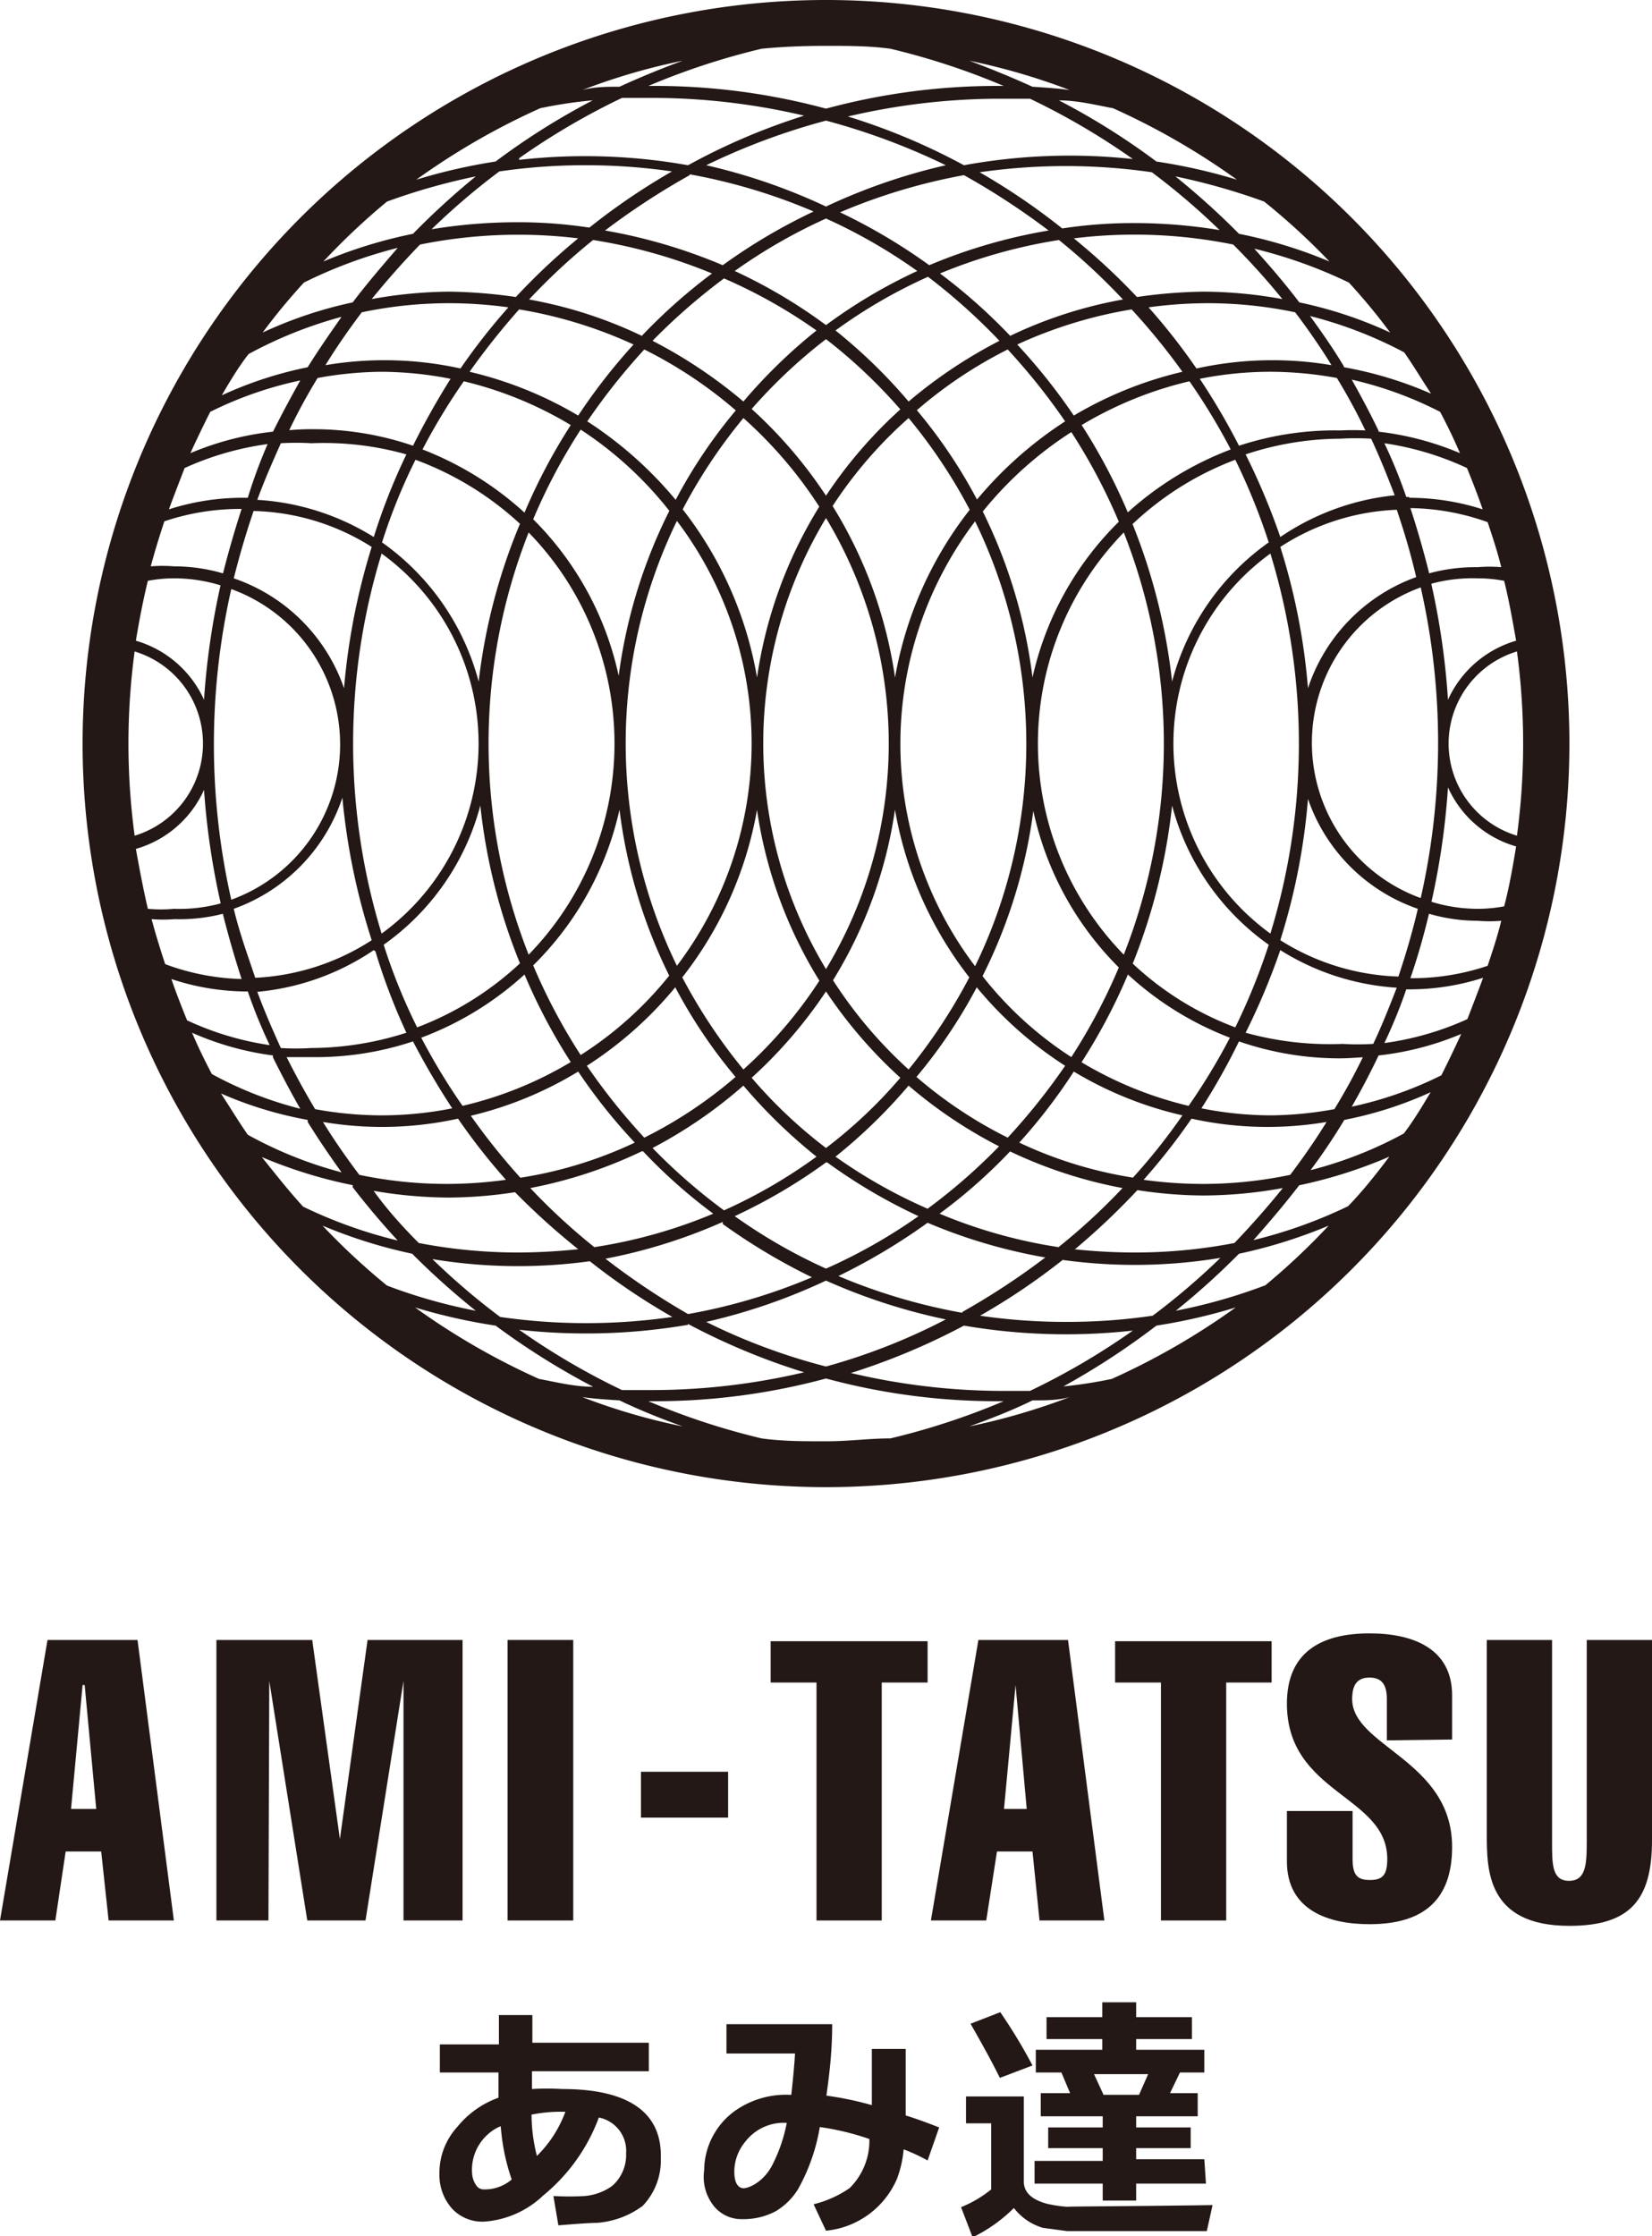 <svg xmlns="http://www.w3.org/2000/svg" width="40" height="54.13" viewBox="0 0 40 54.13"><defs><style>.cls-1{fill:#231815;}</style></defs><g id="レイヤー_2" data-name="レイヤー 2"><g id="レイヤー_1-2" data-name="レイヤー 1"><path class="cls-1" d="M14.45,53.81q-.21,0-.93.06l-.12-.71a6.54,6.54,0,0,0,.76,0,1.33,1.33,0,0,0,.67-.25,1,1,0,0,0,.33-.79.82.82,0,0,0-.66-.86,4.42,4.42,0,0,1-1.35,1.89,2.3,2.3,0,0,1-1.43.63,1,1,0,0,1-.77-.31,1.22,1.22,0,0,1-.31-.84,1.65,1.65,0,0,1,.43-1.14,2.27,2.27,0,0,1,1-.71c0-.16,0-.36,0-.61H10.65v-.68h1.43v-.71h.81v.67h2.82v.69H12.88c0,.12,0,.26,0,.43a6,6,0,0,1,.73,0c1.63,0,2.42.58,2.39,1.67a1.59,1.59,0,0,1-.44,1.16A2.12,2.12,0,0,1,14.45,53.81Zm-2.33-2.34a1.15,1.15,0,0,0-.69,1.13.56.56,0,0,0,.1.3.21.21,0,0,0,.18.1,1,1,0,0,0,.68-.24,5,5,0,0,1-.26-1.23Zm1.57-.35H13.6a3.54,3.54,0,0,0-.73.07,4.12,4.12,0,0,0,.13,1A2.91,2.91,0,0,0,13.69,51.12Z"/><path class="cls-1" d="M22.46,52.3a4.43,4.43,0,0,0-.58-.27,2.66,2.66,0,0,1-.16.71A2.09,2.09,0,0,1,20,54l-.3-.64a2.65,2.65,0,0,0,.87-.39,1.61,1.61,0,0,0,.48-1.19,6.38,6.38,0,0,0-1.2-.29A4.63,4.63,0,0,1,19.32,53a1.6,1.6,0,0,1-.54.53,1.67,1.67,0,0,1-.81.19.86.86,0,0,1-.68-.31,1.13,1.13,0,0,1-.24-.87,1.79,1.79,0,0,1,.73-1.43,2.14,2.14,0,0,1,1.33-.4h.05q.07-.64.09-1H17.59V49h2.56c0,.71-.08,1.29-.14,1.73a8,8,0,0,1,1.1.23c0-.16,0-.61,0-1.36h.82c0,.65,0,1.13,0,1.42v.19c.26.08.53.18.81.29Zm-3.41-.91a1.17,1.17,0,0,0-1,.45,1.14,1.14,0,0,0-.27.73c0,.24.07.38.2.4s.52-.15.73-.58A3.79,3.79,0,0,0,19.05,51.39Z"/><path class="cls-1" d="M29.36,53.38l-.14.63c-.93,0-2.06,0-3.38,0l-.59-.08a1.37,1.37,0,0,1-.7-.48,3.72,3.72,0,0,1-1,.71l-.28-.73A2.83,2.83,0,0,0,24,53v-1.6h-.61v-.65h1.4v2.06q0,.39.57.54a3.19,3.19,0,0,0,.47.07C26.07,53.41,27.24,53.41,29.36,53.38ZM25,50l-.79.3c-.06-.12-.17-.34-.34-.65s-.29-.52-.37-.66l.72-.28A13,13,0,0,1,25,50Zm4.2,2.86H27.51v.41H26.7v-.41H25.05v-.55H26.7V52H25.38v-.5H26.7v-.27H25.2v-.56h.71l-.21-.5h-.62v-.55h1.61v-.26H25.34v-.53h1.35v-.36h.82v.36h1.35v.53H27.51v.26h1.65v.55h-.59l-.24.5H29v.56H27.51v.27h1.32V52H27.51v.27h1.65Zm-2.71-2.65.23.5h.86l.22-.5Z"/><path class="cls-1" d="M3.33,39.7l.88,6.79H2.63l-.18-1.67H1.59l-.25,1.67H0L1.15,39.7Zm-1,4.09-.28-3H2l-.28,3Z"/><path class="cls-1" d="M6.5,46.49H5.24V39.7H7.56l.67,4.82h0l.67-4.82H11.2v6.79H9.77v-5.8h0l-.92,5.8H7.44l-.92-5.8h0Z"/><path class="cls-1" d="M12.29,46.49V39.7h1.59v6.79Z"/><path class="cls-1" d="M15.52,42.89h2.11V44H15.52Z"/><path class="cls-1" d="M18.66,40.73v-1h3.8v1H21.35v5.76H19.77V40.73Z"/><path class="cls-1" d="M25.86,39.7l.88,6.79H25.17L25,44.82h-.86l-.26,1.67H22.54l1.15-6.79Zm-1,4.09-.27-3h0l-.28,3Z"/><path class="cls-1" d="M27,40.73v-1h3.79v1h-1.1v5.76H28.11V40.73Z"/><path class="cls-1" d="M33.58,42.13v-1c0-.33-.11-.52-.42-.52s-.42.19-.42.52c0,1.15,2.42,1.48,2.42,3.58,0,1.28-.69,1.87-2,1.87-1,0-2-.34-2-1.52V43.84h1.59V45c0,.4.12.51.42.51s.42-.11.42-.51c0-1.54-2.43-1.57-2.43-3.76,0-1.23.81-1.7,2-1.7,1.06,0,2,.37,2,1.5v1.07Z"/><path class="cls-1" d="M40,44.55c0,1.44-.53,2.07-2,2.07-2,0-2-1.36-2-2.22V39.7h1.58v4.89c0,.54,0,.94.41.94s.43-.4.43-.94V39.7H40Z"/><path class="cls-1" d="M38,18A18,18,0,1,0,20,36,18,18,0,0,0,38,18ZM24.3,33.92a17.23,17.23,0,0,1-2.74.9c-.51,0-1,.07-1.56.07s-1.05,0-1.56-.07a17.23,17.23,0,0,1-2.74-.9h.14A15.87,15.87,0,0,0,20,33.37a15.86,15.86,0,0,0,4.15.55Zm-7.64-1.87a16.16,16.16,0,0,0,2.81,1.17,16.1,16.1,0,0,1-3.63.43l-.78,0a17.1,17.1,0,0,1-2.49-1.46,14.63,14.63,0,0,0,4.09-.12ZM17.1,32A14.25,14.25,0,0,0,20,31a14.25,14.25,0,0,0,2.9.94A14.75,14.75,0,0,1,20,33.08,14.75,14.75,0,0,1,17.1,32Zm3.43,1.26a16.16,16.16,0,0,0,2.81-1.17,14.63,14.63,0,0,0,4.09.12,17.1,17.1,0,0,1-2.49,1.46l-.79,0A16.08,16.08,0,0,1,20.53,33.22Zm5.13.35A18,18,0,0,0,28,32.09a13.71,13.71,0,0,0,1.92-.44,17.19,17.19,0,0,1-3,1.73C26.54,33.46,26.11,33.53,25.66,33.57ZM25.81,32a14.35,14.35,0,0,1-2.08-.15,15.82,15.82,0,0,0,2-1.35,12.75,12.75,0,0,0,3.82-.05,16.83,16.83,0,0,1-1.64,1.4A14.28,14.28,0,0,1,25.81,32Zm-2.51-.22a14.07,14.07,0,0,1-3-.89,14.67,14.67,0,0,0,2.16-1.29,13,13,0,0,0,2.85.84A17.62,17.62,0,0,1,23.3,31.76ZM11.09,27.08a15.11,15.11,0,0,0,1.16,1.48,10.57,10.57,0,0,1-1.39.1,10.28,10.28,0,0,1-2.16-.22c-.31-.41-.61-.84-.88-1.28a8.56,8.56,0,0,0,3.27-.08ZM10,25.21a18.56,18.56,0,0,0,.95,1.62A8.78,8.78,0,0,1,9.2,27a9,9,0,0,1-1.57-.15q-.37-.62-.69-1.26c.2,0,.39,0,.6,0A7.45,7.45,0,0,0,10,25.21Zm-3-14.79a14.09,14.09,0,0,1,.69-1.27A9,9,0,0,1,9.2,9a8.78,8.78,0,0,1,1.71.17A18.56,18.56,0,0,0,10,10.79a7.44,7.44,0,0,0-2.42-.4A5.88,5.88,0,0,0,6.94,10.42Zm.88-1.58c.27-.44.57-.87.88-1.28a10.28,10.28,0,0,1,2.16-.22,10.57,10.57,0,0,1,1.39.1,15.11,15.11,0,0,0-1.16,1.48,8.56,8.56,0,0,0-3.27-.08Zm21.09.08a15.11,15.11,0,0,0-1.16-1.48,10.57,10.57,0,0,1,1.39-.1,10.28,10.28,0,0,1,2.16.22c.31.41.61.84.88,1.28a8.56,8.56,0,0,0-3.27.08ZM30,10.79a16.34,16.34,0,0,0-.95-1.62A8.7,8.7,0,0,1,30.8,9a9,9,0,0,1,1.57.15,14.09,14.09,0,0,1,.69,1.27,5.88,5.88,0,0,0-.6,0A7.44,7.44,0,0,0,30,10.79Zm3,14.8q-.31.64-.69,1.26A9,9,0,0,1,30.8,27a8.7,8.7,0,0,1-1.71-.17A16.34,16.34,0,0,0,30,25.21a7.45,7.45,0,0,0,2.42.41C32.67,25.62,32.86,25.6,33.06,25.59Zm-.88,1.57c-.27.44-.57.87-.88,1.28a10.28,10.28,0,0,1-2.16.22,10.57,10.57,0,0,1-1.39-.1,15.11,15.11,0,0,0,1.16-1.48,8.56,8.56,0,0,0,3.27.08ZM21.67,19.6a9.12,9.12,0,0,0,1.8,4.06A13.28,13.28,0,0,1,22,25.89a10.8,10.8,0,0,1-1.83-2.16A10.81,10.81,0,0,0,21.67,19.6ZM20,23.46a10.57,10.57,0,0,1,0-10.92,10.57,10.57,0,0,1,0,10.92Zm3.79.17a12.51,12.51,0,0,0,1.23-4,7.61,7.61,0,0,0,2.07,3.79,14,14,0,0,1-1.15,2.17A8.79,8.79,0,0,1,23.79,23.63Zm-.18-.24a8.92,8.92,0,0,1,0-10.77,12.31,12.31,0,0,1,0,10.77Zm.18-11a9,9,0,0,1,2.15-1.93,14,14,0,0,1,1.15,2.17A7.61,7.61,0,0,0,25,16.4,12.51,12.51,0,0,0,23.79,12.37Zm-2.12,4a10.8,10.8,0,0,0-1.51-4.14A10.47,10.47,0,0,1,22,10.12a12.8,12.8,0,0,1,1.48,2.22A9.11,9.11,0,0,0,21.67,16.41ZM20,12a11,11,0,0,0-1.8-2.1A12.62,12.62,0,0,1,20,8.21a12.62,12.62,0,0,1,1.8,1.7A11,11,0,0,0,20,12Zm-.16.26a10.8,10.8,0,0,0-1.51,4.14,9.11,9.11,0,0,0-1.8-4.07A12.8,12.8,0,0,1,18,10.12,10.47,10.47,0,0,1,19.84,12.27Zm-3.63.1a12.51,12.51,0,0,0-1.23,4,7.61,7.61,0,0,0-2.07-3.79,14,14,0,0,1,1.15-2.17A9,9,0,0,1,16.21,12.37Zm.18.25a8.92,8.92,0,0,1,0,10.77,12.31,12.31,0,0,1,0-10.77Zm-.18,11a8.79,8.79,0,0,1-2.15,1.93,14,14,0,0,1-1.15-2.17A7.61,7.61,0,0,0,15,19.6,12.51,12.51,0,0,0,16.21,23.63Zm2.12-4a10.81,10.81,0,0,0,1.51,4.13A10.8,10.8,0,0,1,18,25.89a13.28,13.28,0,0,1-1.48-2.23A9.12,9.12,0,0,0,18.33,19.6ZM20,24a11.23,11.23,0,0,0,1.8,2.09,11.58,11.58,0,0,1-1.8,1.7,11.58,11.58,0,0,1-1.8-1.7A11.23,11.23,0,0,0,20,24Zm2.19,2.07a12.3,12.3,0,0,0,1.46-2.17,9.24,9.24,0,0,0,2.14,1.9,15.36,15.36,0,0,1-1.39,1.74A10.63,10.63,0,0,1,22.19,26.07Zm4-.36a13.83,13.83,0,0,0,1.12-2.12,7.7,7.7,0,0,0,2.47,1.53,15.16,15.16,0,0,1-1,1.65A9.13,9.13,0,0,1,26.18,25.71Zm1.24-2.39a14.46,14.46,0,0,0,.95-3.82,6,6,0,0,0,2.34,3.37,15.21,15.21,0,0,1-.81,2A7.42,7.42,0,0,1,27.42,23.32Zm-.22-.21a7.32,7.32,0,0,1,0-10.22,13.94,13.94,0,0,1,0,10.22Zm.22-10.43a7.42,7.42,0,0,1,2.48-1.55,15.21,15.21,0,0,1,.81,2,6,6,0,0,0-2.34,3.37A14.46,14.46,0,0,0,27.42,12.68Zm-.12-.27a13.83,13.83,0,0,0-1.12-2.12A9.13,9.13,0,0,1,28.8,9.23a15.16,15.16,0,0,1,1,1.65A7.88,7.88,0,0,0,27.3,12.41Zm-3.65-.31a12.3,12.3,0,0,0-1.46-2.17A10.63,10.63,0,0,1,24.4,8.46a15.36,15.36,0,0,1,1.39,1.74A9.47,9.47,0,0,0,23.65,12.1ZM22,9.72A12.87,12.87,0,0,0,20.23,8a12.46,12.46,0,0,1,2.24-1.3A14.74,14.74,0,0,1,24.2,8.25,11.65,11.65,0,0,0,22,9.72Zm-4,0A11.65,11.65,0,0,0,15.8,8.25a14.74,14.74,0,0,1,1.73-1.51A12.46,12.46,0,0,1,19.77,8,12.87,12.87,0,0,0,18,9.72Zm-.18.21a12.3,12.3,0,0,0-1.46,2.17,9.47,9.47,0,0,0-2.14-1.9A15.36,15.36,0,0,1,15.6,8.46,10.63,10.63,0,0,1,17.81,9.93Zm-4,.36a13.83,13.83,0,0,0-1.12,2.12,7.88,7.88,0,0,0-2.47-1.53,15.16,15.16,0,0,1,1-1.65A9.13,9.13,0,0,1,13.82,10.29Zm-1.23,2.39a14.09,14.09,0,0,0-1,3.82,6,6,0,0,0-2.34-3.37,14,14,0,0,1,.81-2A7.57,7.57,0,0,1,12.59,12.68Zm.21.21a7.32,7.32,0,0,1,0,10.22,13.94,13.94,0,0,1,0-10.22Zm-.21,10.43a7.57,7.57,0,0,1-2.49,1.55,14,14,0,0,1-.81-2,6,6,0,0,0,2.34-3.37A14.09,14.09,0,0,0,12.59,23.32Zm.11.27a13.83,13.83,0,0,0,1.12,2.12,9.13,9.13,0,0,1-2.62,1.06,15.16,15.16,0,0,1-1-1.65A7.7,7.7,0,0,0,12.7,23.59Zm3.65.31a12.3,12.3,0,0,0,1.46,2.17,10.63,10.63,0,0,1-2.21,1.47,15.36,15.36,0,0,1-1.39-1.74A9.24,9.24,0,0,0,16.35,23.9ZM18,26.28A12.87,12.87,0,0,0,19.77,28a12.46,12.46,0,0,1-2.24,1.3,13.87,13.87,0,0,1-1.73-1.51A11.19,11.19,0,0,0,18,26.28Zm4,0a11.19,11.19,0,0,0,2.19,1.47,13.87,13.87,0,0,1-1.73,1.51A12.46,12.46,0,0,1,20.23,28,12.87,12.87,0,0,0,22,26.28Zm2.45,1.59a11.05,11.05,0,0,0,2.73.89,15,15,0,0,1-1.55,1.43,12.18,12.18,0,0,1-2.88-.81A12.84,12.84,0,0,0,24.46,27.87Zm3,.64a10.12,10.12,0,0,1-2.77-.85A13.43,13.43,0,0,0,26,25.94,9,9,0,0,0,28.63,27,14.6,14.6,0,0,1,27.43,28.51ZM30.16,25A16.42,16.42,0,0,0,31,23a6,6,0,0,0,2.82.91c-.18.46-.36.92-.57,1.36a6,6,0,0,1-.74,0A7.64,7.64,0,0,1,30.16,25ZM31,22.76a15.46,15.46,0,0,0,.67-3.42A4.29,4.29,0,0,0,34.33,22c-.13.56-.29,1.1-.47,1.64A5.68,5.68,0,0,1,31,22.76Zm-.24-.16a5.68,5.68,0,0,1,0-9.2,15.68,15.68,0,0,1,0,9.2ZM31,13.24a5.57,5.57,0,0,1,2.82-.9c.18.53.34,1.07.47,1.63a4.29,4.29,0,0,0-2.62,2.69A15.46,15.46,0,0,0,31,13.24ZM31,13A16.27,16.27,0,0,0,30.16,11a7.34,7.34,0,0,1,2.3-.38,6,6,0,0,1,.74,0c.21.45.39.9.57,1.37A6,6,0,0,0,31,13ZM26,10.06a14.16,14.16,0,0,0-1.37-1.72,10.86,10.86,0,0,1,2.77-.85A15.77,15.77,0,0,1,28.63,9,9.32,9.32,0,0,0,26,10.06ZM24.46,8.13a13.59,13.59,0,0,0-1.7-1.51,12.68,12.68,0,0,1,2.88-.81,15.1,15.1,0,0,1,1.55,1.44A10.63,10.63,0,0,0,24.46,8.13ZM20,7.87a12.61,12.61,0,0,0-2.21-1.31A13.06,13.06,0,0,1,20,5.29a13.06,13.06,0,0,1,2.21,1.27A12.61,12.61,0,0,0,20,7.87ZM17.24,6.62a13.59,13.59,0,0,0-1.7,1.51,10.63,10.63,0,0,0-2.73-.88,15.1,15.1,0,0,1,1.55-1.44A12.68,12.68,0,0,1,17.24,6.62Zm-4.67.87a10.86,10.86,0,0,1,2.77.85A14.16,14.16,0,0,0,14,10.06,9.32,9.32,0,0,0,11.37,9,17.51,17.51,0,0,1,12.57,7.49ZM9.84,11A14.74,14.74,0,0,0,9.05,13a6,6,0,0,0-2.82-.9c.17-.47.37-.92.57-1.37a6.12,6.12,0,0,1,.74,0A7.34,7.34,0,0,1,9.84,11ZM9,13.24a16.06,16.06,0,0,0-.67,3.42A4.29,4.29,0,0,0,5.66,14c.14-.56.3-1.1.48-1.63A5.57,5.57,0,0,1,9,13.24Zm.24.16a5.68,5.68,0,0,1,0,9.2,15.68,15.68,0,0,1,0-9.2ZM9,22.76a5.68,5.68,0,0,1-2.82.91C6,23.13,5.8,22.59,5.66,22a4.29,4.29,0,0,0,2.63-2.69A16.06,16.06,0,0,0,9,22.76Zm.09.27A14.88,14.88,0,0,0,9.84,25a7.64,7.64,0,0,1-2.3.37,6.12,6.12,0,0,1-.74,0c-.2-.44-.4-.9-.57-1.36A6,6,0,0,0,9.05,23ZM14,25.94a13.43,13.43,0,0,0,1.37,1.72,10.12,10.12,0,0,1-2.77.85,16.09,16.09,0,0,1-1.2-1.5A9,9,0,0,0,14,25.94Zm1.57,1.93a12.84,12.84,0,0,0,1.7,1.51,12.18,12.18,0,0,1-2.88.81,15,15,0,0,1-1.55-1.43A11.05,11.05,0,0,0,15.54,27.87Zm4.46.27a13.21,13.21,0,0,0,2.21,1.3A13.06,13.06,0,0,1,20,30.71a13.06,13.06,0,0,1-2.21-1.27A13.21,13.21,0,0,0,20,28.14Zm6,2.1a17.09,17.09,0,0,0,1.51-1.43,10.71,10.71,0,0,0,1.61.13,10.94,10.94,0,0,0,1.91-.18c-.37.46-.76.9-1.17,1.33a12.68,12.68,0,0,1-2.4.23A14.13,14.13,0,0,1,26,30.24Zm5.44-1.55A11.4,11.4,0,0,0,33.64,28c-.31.41-.63.82-1,1.2a11.57,11.57,0,0,1-2.29.82C30.75,29.57,31.12,29.13,31.46,28.69Zm.26-.36a14.43,14.43,0,0,0,.82-1.22,9.27,9.27,0,0,0,2.09-.67c-.21.35-.42.7-.65,1A9.77,9.77,0,0,1,31.72,28.33Zm1-1.54c.23-.4.45-.82.65-1.24a7.15,7.15,0,0,0,2-.52c-.15.33-.31.66-.48,1A9.11,9.11,0,0,1,32.73,26.79Zm.79-1.54a12.21,12.21,0,0,0,.53-1.3h.07a5.83,5.83,0,0,0,1.79-.28c-.12.33-.25.66-.38,1A7.19,7.19,0,0,1,33.52,25.25Zm.63-1.57q.26-.76.45-1.56a4.26,4.26,0,0,0,1.18.17,3.48,3.48,0,0,0,.57,0c-.09.37-.21.73-.33,1.09A5.74,5.74,0,0,1,34.15,23.68ZM35.78,22a3.8,3.8,0,0,1-1.12-.17,18,18,0,0,0,.4-2.77,2.59,2.59,0,0,0,1.65,1.43c-.08.49-.17,1-.29,1.45A3.39,3.39,0,0,1,35.78,22Zm-1.38-.26a4,4,0,0,1,0-7.52,17,17,0,0,1,0,7.52Zm.26-7.61A3.8,3.8,0,0,1,35.78,14a3.39,3.39,0,0,1,.64.06c.12.48.21,1,.29,1.45a2.61,2.61,0,0,0-1.65,1.43A18,18,0,0,0,34.66,14.15Zm-.06-.27q-.2-.8-.45-1.56a5.74,5.74,0,0,1,1.87.34c.12.36.24.72.33,1.09a3.48,3.48,0,0,0-.57,0A4.26,4.26,0,0,0,34.6,13.88Zm-.48-1.83h-.07a12.21,12.21,0,0,0-.53-1.3,7.19,7.19,0,0,1,2,.6c.13.32.26.65.38,1A5.83,5.83,0,0,0,34.12,12.05Zm-.74-1.6c-.2-.42-.42-.83-.65-1.24a9.11,9.11,0,0,1,2.14.78c.17.32.33.65.48,1A7.15,7.15,0,0,0,33.38,10.45Zm-.84-1.56c-.25-.42-.53-.82-.82-1.22A10.25,10.25,0,0,1,34,8.53c.23.33.44.68.65,1A9.3,9.3,0,0,0,32.54,8.89ZM31.46,7.32c-.34-.45-.71-.88-1.09-1.3a11.57,11.57,0,0,1,2.29.82,14.38,14.38,0,0,1,1,1.21A10.16,10.16,0,0,0,31.46,7.32Zm-.41-.08a10.94,10.94,0,0,0-1.91-.18,12.2,12.2,0,0,0-1.61.13A15.64,15.64,0,0,0,26,5.77a12,12,0,0,1,3.86.15Q30.49,6.55,31.05,7.24ZM22.5,6.42a13.8,13.8,0,0,0-2.16-1.28,14.09,14.09,0,0,1,3-.9,17.62,17.62,0,0,1,2.05,1.34A13,13,0,0,0,22.5,6.42ZM12.57,3.83a17.1,17.1,0,0,1,2.49-1.46l.78,0a16.1,16.1,0,0,1,3.63.43A15.46,15.46,0,0,0,16.66,4a14.23,14.23,0,0,0-4.09-.13ZM15.7,2.08a17.23,17.23,0,0,1,2.74-.9c.51-.05,1-.07,1.56-.07s1.05,0,1.56.07a17.23,17.23,0,0,1,2.74.9h-.15A15.86,15.86,0,0,0,20,2.63a15.87,15.87,0,0,0-4.16-.55ZM23.34,4a15.46,15.46,0,0,0-2.81-1.18,16.08,16.08,0,0,1,3.62-.43l.79,0a17.1,17.1,0,0,1,2.49,1.46A14.23,14.23,0,0,0,23.34,4ZM20,2.92A16.12,16.12,0,0,1,22.9,4,14.25,14.25,0,0,0,20,5,14.25,14.25,0,0,0,17.1,4,16.12,16.12,0,0,1,20,2.92Zm5.72,2.61a15.89,15.89,0,0,0-2-1.36,14.57,14.57,0,0,1,4.17,0,16.83,16.83,0,0,1,1.64,1.4,12.73,12.73,0,0,0-2.06-.17A11.4,11.4,0,0,0,25.72,5.53ZM28,3.91a17,17,0,0,0-2.36-1.48c.45,0,.88.11,1.31.19a17.19,17.19,0,0,1,3,1.73A13.71,13.71,0,0,0,28,3.91ZM25,2.1q-.75-.34-1.53-.63a15.73,15.73,0,0,1,2.43.71C25.62,2.14,25.32,2.12,25,2.1Zm-10,0c-.31,0-.61,0-.9.08a15.11,15.11,0,0,1,2.43-.71Q15.74,1.76,15,2.1Zm-.65.33A17,17,0,0,0,12,3.91a13.71,13.71,0,0,0-1.92.44,17.19,17.19,0,0,1,3-1.73C13.46,2.54,13.89,2.47,14.34,2.43ZM14.18,4a14.38,14.38,0,0,1,2.09.15,15.89,15.89,0,0,0-2,1.36,11.4,11.4,0,0,0-1.76-.13,12.73,12.73,0,0,0-2.06.17,16.83,16.83,0,0,1,1.64-1.4A14.24,14.24,0,0,1,14.18,4Zm2.52.22a13.91,13.91,0,0,1,3,.9A13.8,13.8,0,0,0,17.5,6.42a13,13,0,0,0-2.85-.84A17.62,17.62,0,0,1,16.7,4.24ZM14,5.77a15.64,15.64,0,0,0-1.51,1.42,12.2,12.2,0,0,0-1.61-.13A10.94,10.94,0,0,0,9,7.24q.56-.69,1.17-1.32A12,12,0,0,1,14,5.77ZM8.54,7.32a10.16,10.16,0,0,0-2.18.73,14.38,14.38,0,0,1,1-1.21A11.35,11.35,0,0,1,9.63,6C9.25,6.44,8.88,6.87,8.54,7.32Zm-.27.35c-.28.4-.56.8-.82,1.22a9.38,9.38,0,0,0-2.08.68c.21-.36.42-.71.65-1A10.36,10.36,0,0,1,8.27,7.67Zm-1,1.54c-.23.41-.45.82-.66,1.24a7.08,7.08,0,0,0-2,.52c.15-.33.31-.66.48-1A9.11,9.11,0,0,1,7.27,9.21Zm-.79,1.54A12.21,12.21,0,0,0,6,12.05H5.88a5.83,5.83,0,0,0-1.79.28c.12-.33.25-.66.38-1A7.19,7.19,0,0,1,6.48,10.75Zm-.63,1.57q-.25.77-.45,1.56a4.23,4.23,0,0,0-1.19-.17,3.43,3.43,0,0,0-.56,0c.1-.37.21-.73.33-1.09A5.74,5.74,0,0,1,5.85,12.32ZM4.21,14a3.81,3.81,0,0,1,1.13.17,18,18,0,0,0-.4,2.77,2.61,2.61,0,0,0-1.65-1.43c.08-.49.18-1,.29-1.45A3.36,3.36,0,0,1,4.21,14Zm1.39.26a4,4,0,0,1,0,7.52,17,17,0,0,1,0-7.52Zm-.26,7.61A3.81,3.81,0,0,1,4.21,22,3.36,3.36,0,0,1,3.58,22c-.11-.47-.21-1-.29-1.45a2.59,2.59,0,0,0,1.65-1.43A18,18,0,0,0,5.34,21.85Zm.06.27q.2.79.45,1.56A5.74,5.74,0,0,1,4,23.34c-.12-.36-.23-.72-.33-1.09a3.43,3.43,0,0,0,.56,0A4.23,4.23,0,0,0,5.4,22.12ZM5.88,24H6a12.21,12.21,0,0,0,.53,1.3,7.19,7.19,0,0,1-2-.6c-.13-.32-.26-.65-.38-1A5.83,5.83,0,0,0,5.88,24Zm.73,1.6c.21.42.43.84.66,1.24A9.11,9.11,0,0,1,5.13,26c-.17-.32-.33-.65-.48-1A7.08,7.08,0,0,0,6.61,25.55Zm.84,1.56c.26.42.54.83.82,1.22A9.87,9.87,0,0,1,6,27.47c-.23-.33-.44-.68-.65-1A9.36,9.36,0,0,0,7.45,27.11Zm1.09,1.58c.34.44.71.88,1.09,1.29a11.35,11.35,0,0,1-2.29-.82c-.35-.38-.67-.79-1-1.2A11.4,11.4,0,0,0,8.54,28.69Zm.41.07a10.94,10.94,0,0,0,1.91.18,10.71,10.71,0,0,0,1.61-.13A17.09,17.09,0,0,0,14,30.24a14.13,14.13,0,0,1-1.46.08,12.68,12.68,0,0,1-2.4-.23C9.71,29.66,9.32,29.22,9,28.76Zm8.55.82a14.67,14.67,0,0,0,2.16,1.29,13.89,13.89,0,0,1-3,.89,17.62,17.62,0,0,1-2-1.34A13,13,0,0,0,17.5,29.58Zm-3.22.9a15.82,15.82,0,0,0,2,1.35,14.57,14.57,0,0,1-4.17,0,16.83,16.83,0,0,1-1.64-1.4,12.75,12.75,0,0,0,3.82.05ZM12,32.09a18,18,0,0,0,2.36,1.48c-.45,0-.88-.11-1.31-.19a17.19,17.19,0,0,1-3-1.73A13.71,13.71,0,0,0,12,32.09Zm3,1.81c.5.24,1,.44,1.53.63a15.11,15.11,0,0,1-2.43-.71C14.38,33.86,14.68,33.88,15,33.9Zm10,0c.31,0,.61,0,.9-.08a15.73,15.73,0,0,1-2.43.71C24,34.34,24.51,34.14,25,33.9Zm5.62-2.78a13.2,13.2,0,0,1-2.15.61A18.28,18.28,0,0,0,30,30.35a12.17,12.17,0,0,0,2.17-.68A16.43,16.43,0,0,1,30.63,31.12Zm6.11-10.89a2.33,2.33,0,0,1,0-4.46,16.65,16.65,0,0,1,0,4.46ZM32.19,6.33A11.38,11.38,0,0,0,30,5.66a18.4,18.4,0,0,0-1.54-1.39,15.56,15.56,0,0,1,2.15.61A16.43,16.43,0,0,1,32.19,6.33ZM9.37,4.88a15.18,15.18,0,0,1,2.15-.61A18.4,18.4,0,0,0,10,5.66a11.38,11.38,0,0,0-2.17.67A16.43,16.43,0,0,1,9.37,4.88ZM3.26,15.77a2.33,2.33,0,0,1,0,4.46,16.65,16.65,0,0,1,0-4.46Zm4.55,13.9a12.17,12.17,0,0,0,2.17.68,18.28,18.28,0,0,0,1.54,1.38,12.92,12.92,0,0,1-2.15-.61A16.43,16.43,0,0,1,7.81,29.67Z"/></g></g></svg>